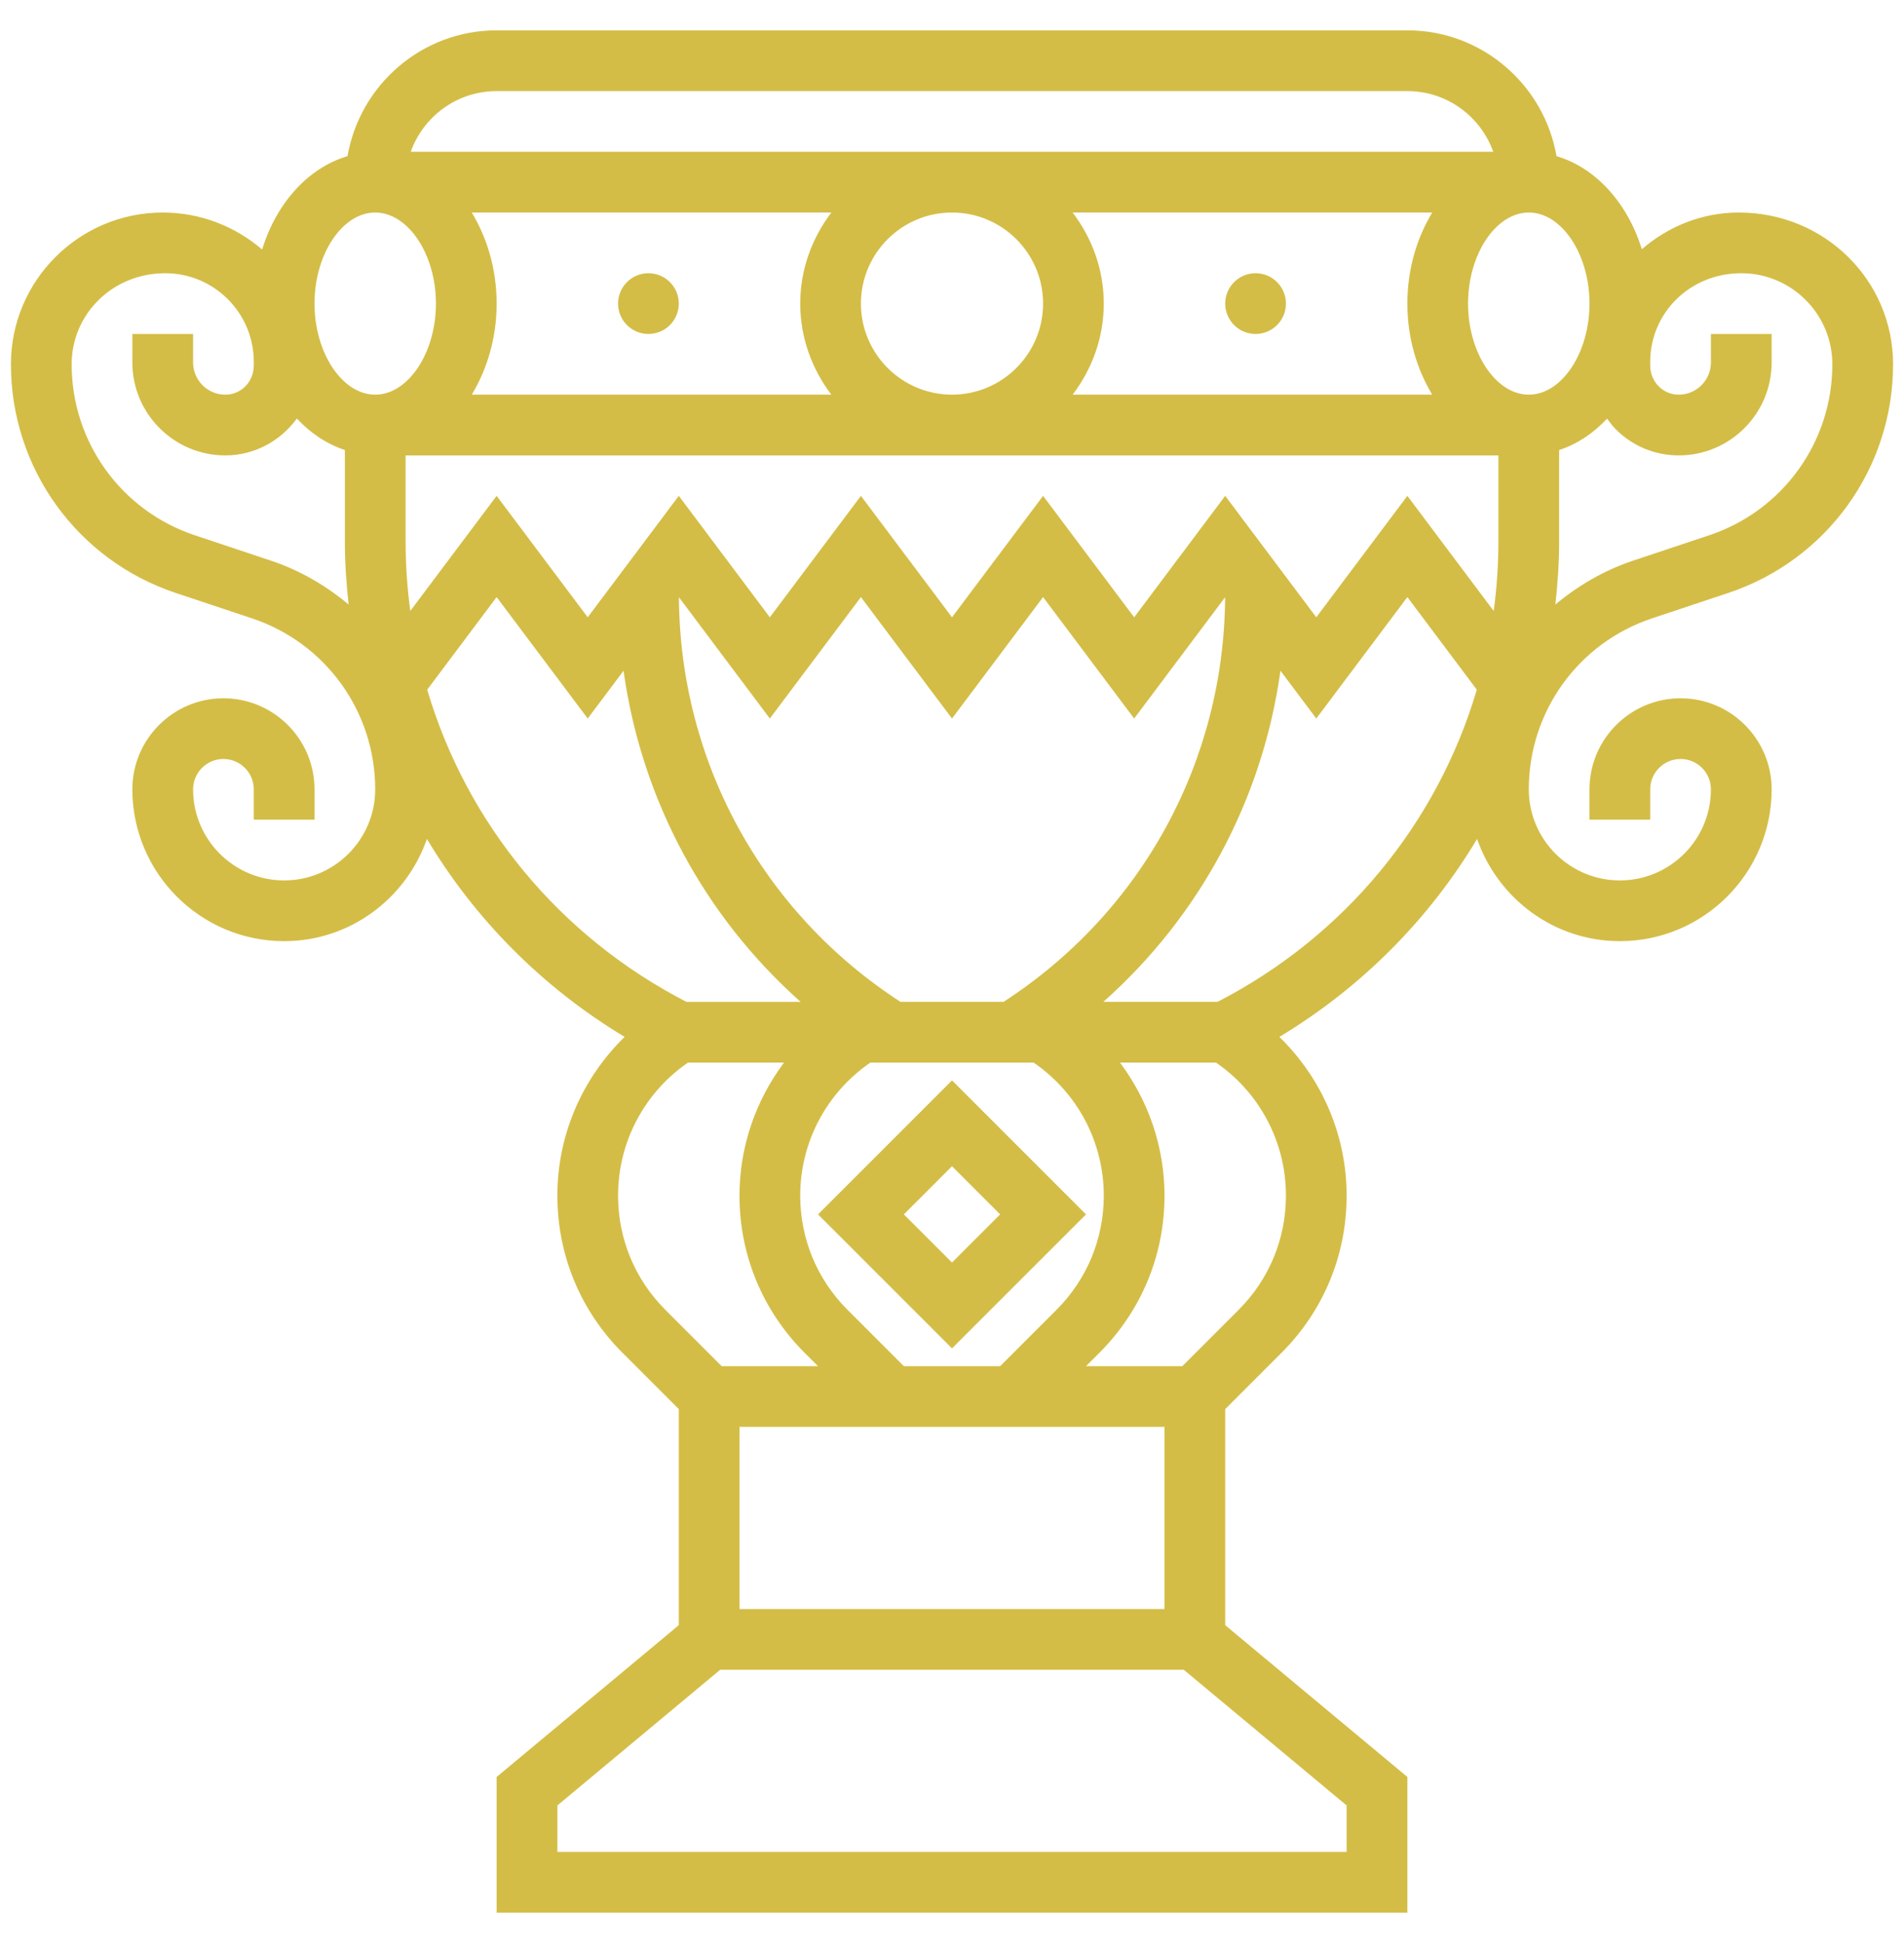 <svg width="49" height="50" viewBox="0 0 49 50" fill="none" xmlns="http://www.w3.org/2000/svg">
<path d="M16.688 8.594C17.119 8.594 17.469 8.244 17.469 7.812C17.469 7.381 17.119 7.031 16.688 7.031C16.256 7.031 15.906 7.381 15.906 7.812C15.906 8.244 16.256 8.594 16.688 8.594Z" fill="#D4BD46"/>
<path d="M32.312 8.594C32.744 8.594 33.094 8.244 33.094 7.812C33.094 7.381 32.744 7.031 32.312 7.031C31.881 7.031 31.531 7.381 31.531 7.812C31.531 8.244 31.881 8.594 32.312 8.594Z" fill="#D4BD46"/>
<path d="M21.052 31.25L24.5 34.698L27.949 31.25L24.5 27.802L21.052 31.25ZM24.5 32.489L23.261 31.25L24.5 30.011L25.739 31.25L24.5 32.489Z" fill="#D4BD46"/>
<path d="M42.516 15.912L44.479 15.258C47.015 14.412 48.719 12.048 48.719 9.375C48.719 7.221 46.966 5.469 44.748 5.469C43.791 5.469 42.926 5.833 42.253 6.413C41.885 5.223 41.067 4.316 40.058 4.019C39.738 2.184 38.144 0.781 36.219 0.781H12.781C10.856 0.781 9.262 2.184 8.943 4.019C7.931 4.316 7.113 5.227 6.746 6.42C6.062 5.836 5.178 5.469 4.188 5.469C2.034 5.469 0.281 7.221 0.281 9.375C0.281 12.048 1.985 14.412 4.521 15.258L6.484 15.912C8.382 16.544 9.656 18.312 9.656 20.312C9.656 21.605 8.605 22.656 7.312 22.656C6.02 22.656 4.969 21.605 4.969 20.312C4.969 19.882 5.32 19.531 5.75 19.531C6.18 19.531 6.531 19.882 6.531 20.312V21.094H8.094V20.312C8.094 19.02 7.042 17.969 5.75 17.969C4.458 17.969 3.406 19.02 3.406 20.312C3.406 22.466 5.159 24.219 7.312 24.219C9.017 24.219 10.455 23.114 10.987 21.589C12.219 23.647 13.948 25.402 16.075 26.683C14.982 27.748 14.344 29.208 14.344 30.767C14.344 32.295 14.938 33.731 16.019 34.811L17.469 36.261V41.821L12.781 45.727V49.219H36.219V45.727L31.531 41.821V36.261L32.981 34.811C34.062 33.731 34.656 32.295 34.656 30.767C34.656 29.209 34.018 27.748 32.925 26.683C35.051 25.402 36.781 23.647 38.013 21.589C38.545 23.114 39.983 24.219 41.688 24.219C43.841 24.219 45.594 22.466 45.594 20.312C45.594 19.02 44.542 17.969 43.25 17.969C41.958 17.969 40.906 19.02 40.906 20.312V21.094H42.469V20.312C42.469 19.882 42.819 19.531 43.25 19.531C43.681 19.531 44.031 19.882 44.031 20.312C44.031 21.605 42.98 22.656 41.688 22.656C40.395 22.656 39.344 21.605 39.344 20.312C39.344 18.312 40.618 16.544 42.516 15.912ZM40.906 7.812C40.906 9.083 40.191 10.156 39.344 10.156C38.497 10.156 37.781 9.083 37.781 7.812C37.781 6.542 38.497 5.469 39.344 5.469C40.191 5.469 40.906 6.542 40.906 7.812ZM28.406 30.767C28.406 31.877 27.974 32.921 27.189 33.706L25.739 35.156H23.261L21.811 33.706C21.026 32.921 20.594 31.877 20.594 30.767C20.594 29.394 21.269 28.12 22.399 27.344H26.601C27.731 28.12 28.406 29.394 28.406 30.767ZM19.031 36.719H29.969V41.406H19.031V36.719ZM25.827 25.781H23.174C19.623 23.478 17.499 19.608 17.472 15.368L19.812 18.49L22.156 15.365L24.5 18.49L26.844 15.365L29.188 18.49L31.529 15.368C31.502 19.608 29.377 23.478 25.827 25.781ZM31.531 12.76L29.188 15.885L26.844 12.76L24.5 15.885L22.156 12.76L19.812 15.885L17.469 12.76L15.125 15.885L12.781 12.76L10.559 15.722C10.48 15.131 10.438 14.53 10.438 13.922V11.719H38.562V13.922C38.562 14.53 38.52 15.131 38.441 15.723L36.219 12.76L33.875 15.885L31.531 12.76ZM26.844 7.812C26.844 9.105 25.792 10.156 24.5 10.156C23.208 10.156 22.156 9.105 22.156 7.812C22.156 6.52 23.208 5.469 24.5 5.469C25.792 5.469 26.844 6.52 26.844 7.812ZM27.605 5.469H36.859C36.463 6.123 36.219 6.93 36.219 7.812C36.219 8.695 36.463 9.502 36.859 10.156H27.605C28.101 9.502 28.406 8.695 28.406 7.812C28.406 6.93 28.101 6.123 27.605 5.469ZM21.395 10.156H12.141C12.537 9.502 12.781 8.695 12.781 7.812C12.781 6.93 12.537 6.123 12.141 5.469H21.395C20.899 6.123 20.594 6.93 20.594 7.812C20.594 8.695 20.899 9.502 21.395 10.156ZM12.781 2.344H36.219C37.237 2.344 38.106 2.997 38.429 3.906H10.571C10.894 2.997 11.762 2.344 12.781 2.344ZM9.656 5.469C10.503 5.469 11.219 6.542 11.219 7.812C11.219 9.083 10.503 10.156 9.656 10.156C8.809 10.156 8.094 9.083 8.094 7.812C8.094 6.542 8.809 5.469 9.656 5.469ZM6.979 14.43L5.016 13.775C3.118 13.143 1.844 11.375 1.844 9.375C1.844 8.083 2.895 7.031 4.253 7.031C5.509 7.031 6.531 8.053 6.531 9.309V9.401C6.531 9.824 6.209 10.156 5.797 10.156C5.341 10.156 4.969 9.784 4.969 9.328V8.594H3.406V9.328C3.406 10.646 4.479 11.719 5.797 11.719C6.554 11.719 7.221 11.343 7.64 10.771C7.994 11.148 8.412 11.429 8.875 11.58V13.921C8.875 14.473 8.913 15.016 8.972 15.556C8.391 15.073 7.727 14.679 6.979 14.43ZM10.994 17.748L12.781 15.365L15.125 18.49L16.047 17.261C16.508 20.568 18.118 23.57 20.605 25.782H17.666C14.377 24.084 12.009 21.177 10.994 17.748ZM15.906 30.767C15.906 29.395 16.578 28.119 17.706 27.344H20.177C19.447 28.319 19.031 29.511 19.031 30.767C19.031 32.295 19.626 33.731 20.706 34.811L21.052 35.156H18.573L17.123 33.706C16.338 32.921 15.906 31.877 15.906 30.767ZM34.656 47.656H14.344V46.46L18.533 42.969H30.466L34.656 46.46V47.656ZM31.877 33.706L30.427 35.156H27.948L28.294 34.811C29.374 33.731 29.969 32.295 29.969 30.767C29.969 29.511 29.553 28.319 28.823 27.344H31.294C32.422 28.119 33.094 29.395 33.094 30.767C33.094 31.877 32.662 32.921 31.877 33.706ZM31.334 25.781H28.395C30.882 23.57 32.493 20.567 32.953 17.26L33.875 18.49L36.219 15.365L38.006 17.748C36.991 21.177 34.623 24.084 31.334 25.781ZM40.125 13.922V11.581C40.587 11.43 41.005 11.151 41.359 10.773C41.427 10.866 41.495 10.959 41.577 11.041C42.009 11.478 42.587 11.719 43.203 11.719C44.522 11.719 45.594 10.646 45.594 9.328V8.594H44.031V9.328C44.031 9.784 43.659 10.156 43.203 10.156C43.007 10.156 42.823 10.08 42.686 9.941C42.546 9.799 42.469 9.608 42.469 9.401V9.31C42.469 8.053 43.491 7.031 44.812 7.031C46.105 7.031 47.156 8.083 47.156 9.375C47.156 11.375 45.882 13.143 43.984 13.775L42.021 14.43C41.273 14.679 40.609 15.073 40.028 15.556C40.087 15.017 40.125 14.473 40.125 13.922Z" fill="#D4BD46"/>
</svg>
